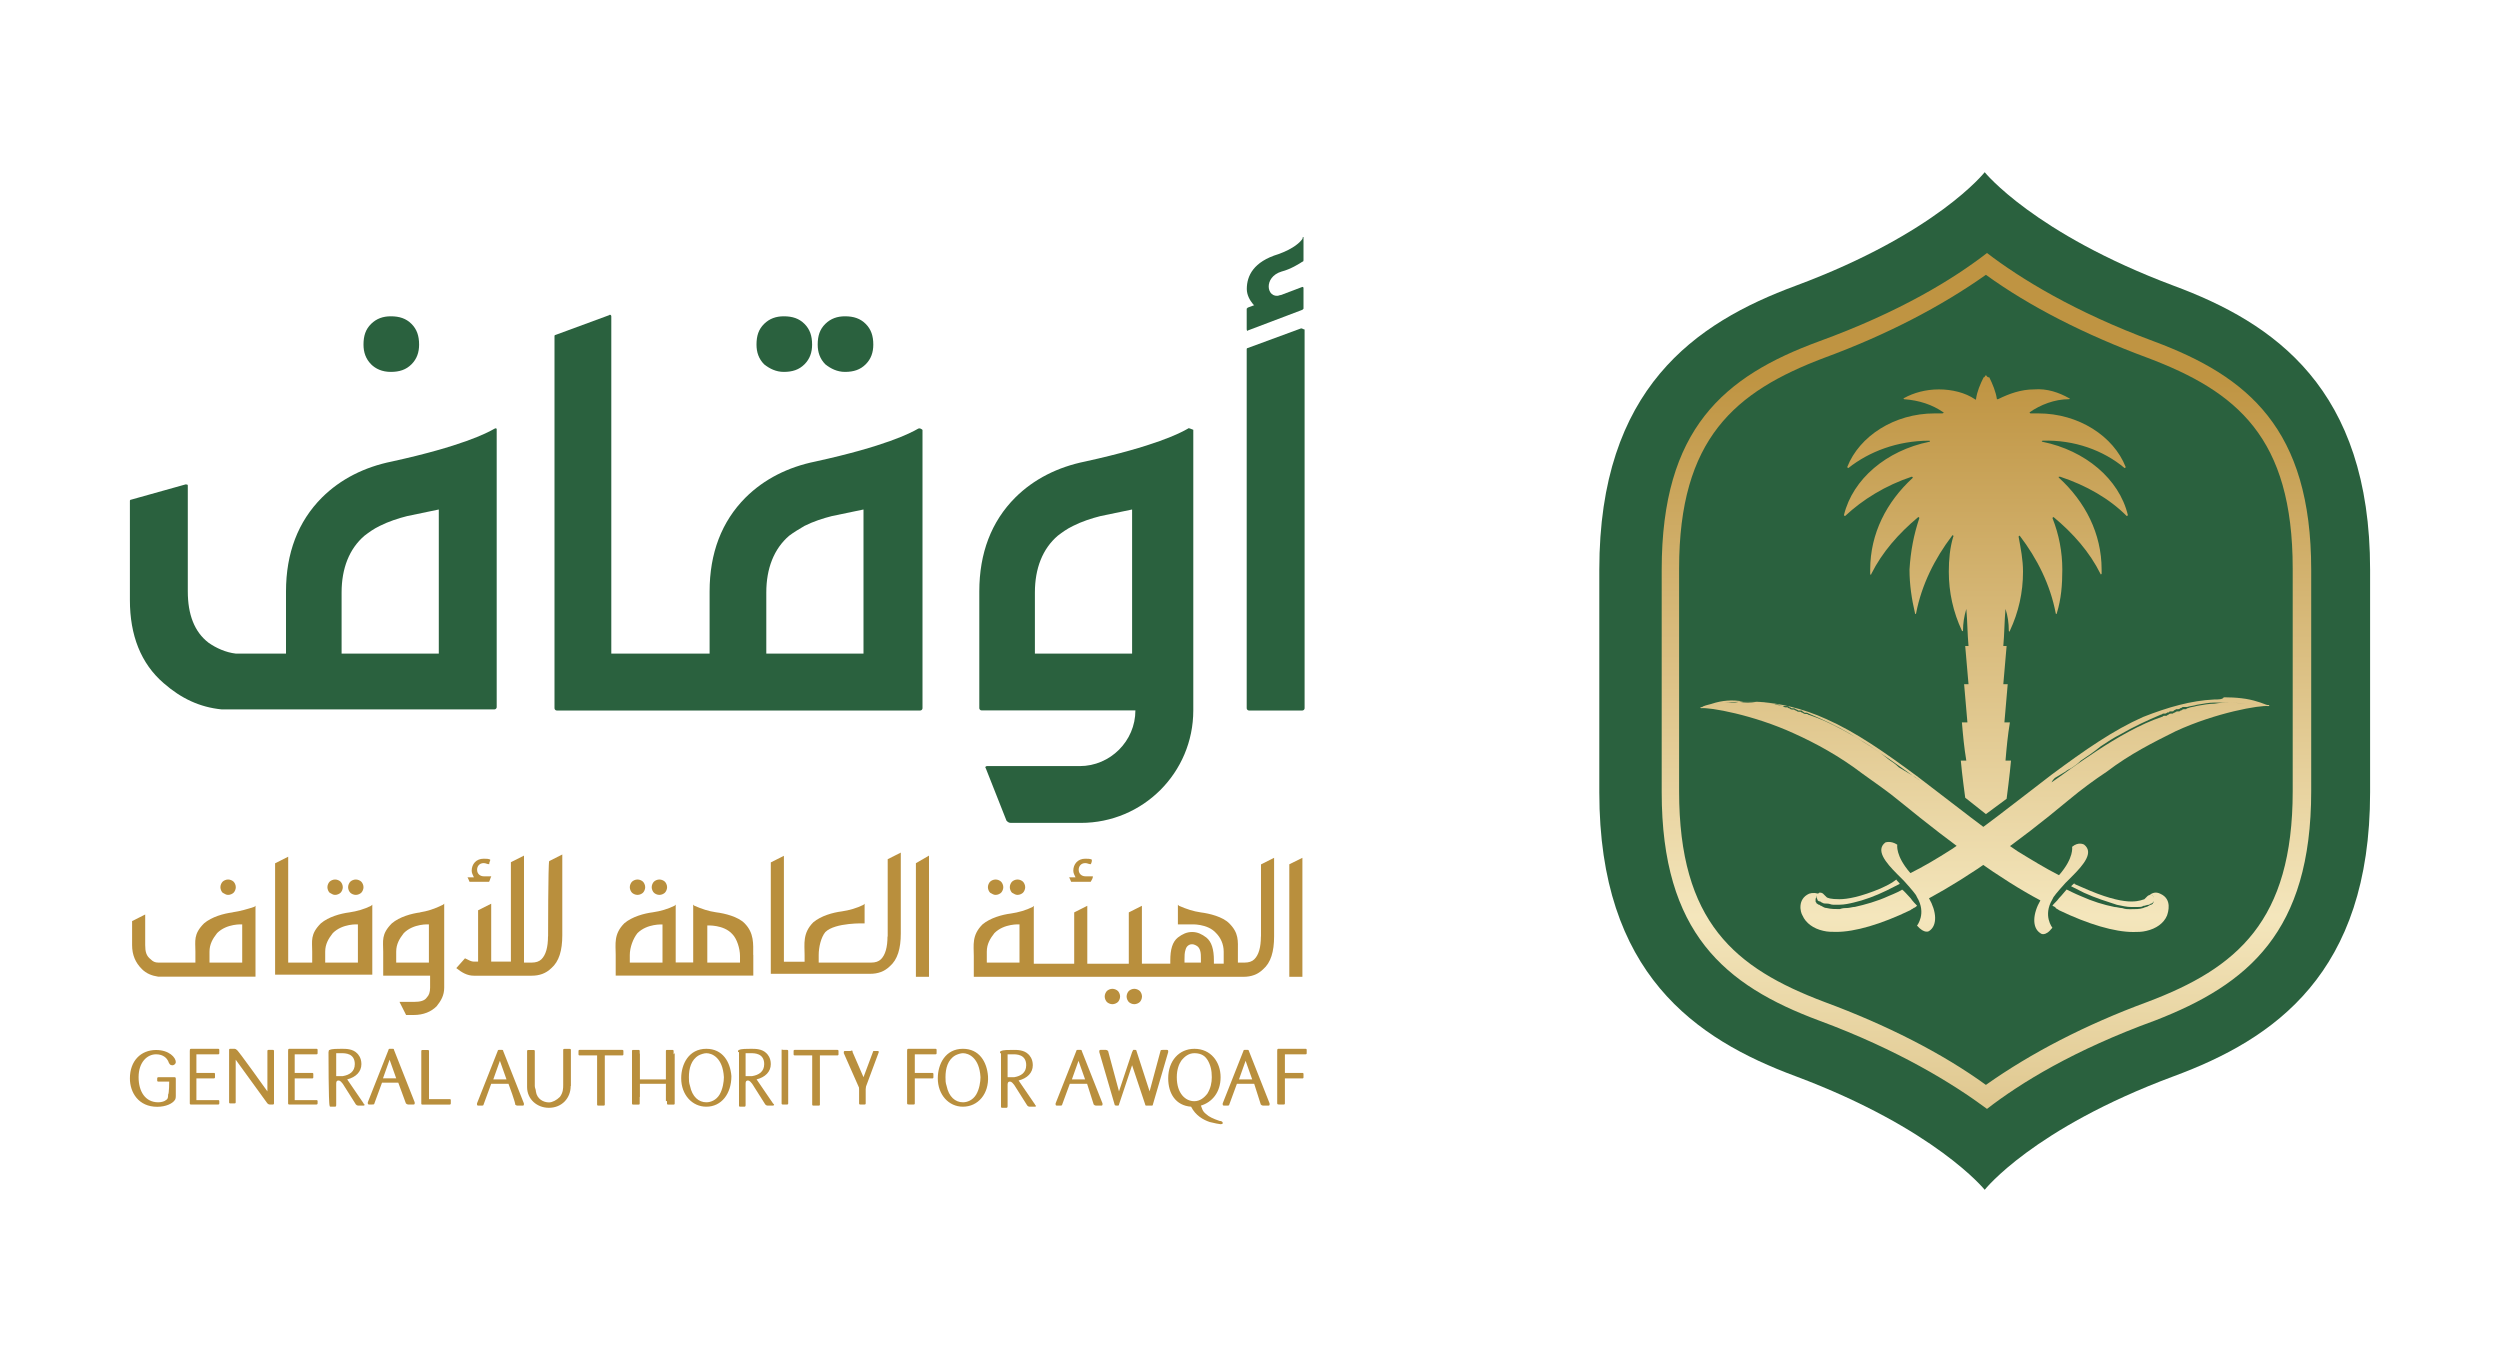 <?xml version="1.0" encoding="UTF-8"?><svg id="Layer_1" xmlns="http://www.w3.org/2000/svg" xmlns:xlink="http://www.w3.org/1999/xlink" viewBox="0 0 250 136.18"><defs><style>.cls-1{fill:url(#linear-gradient-5);}.cls-1,.cls-2,.cls-3,.cls-4,.cls-5,.cls-6,.cls-7,.cls-8{fill-rule:evenodd;}.cls-2{fill:url(#linear-gradient-7);}.cls-3{fill:url(#linear-gradient-8);}.cls-4{fill:url(#linear-gradient-2);}.cls-5{fill:url(#linear-gradient-3);}.cls-6{fill:url(#linear-gradient-4);}.cls-7{fill:url(#linear-gradient-6);}.cls-9{fill:#2a613e;}.cls-10{fill:#b98f3d;}.cls-8{fill:url(#linear-gradient);}</style><linearGradient id="linear-gradient" x1="112509.1" y1="12206.14" x2="112509.1" y2="15802.87" gradientTransform="translate(-2990.59 -328.49) scale(.03)" gradientUnits="userSpaceOnUse"><stop offset="0" stop-color="#bf9442"/><stop offset=".5" stop-color="#f4e6bc"/><stop offset="1" stop-color="#b98f3d"/></linearGradient><linearGradient id="linear-gradient-2" x1="112507.17" y1="12206.13" x2="112507.17" y2="15802.85" xlink:href="#linear-gradient"/><linearGradient id="linear-gradient-3" x1="112056.55" y1="12210.15" x2="112056.55" y2="15801.1" xlink:href="#linear-gradient"/><linearGradient id="linear-gradient-4" x1="112058.58" y1="12206.27" x2="112058.58" y2="15802.82" xlink:href="#linear-gradient"/><linearGradient id="linear-gradient-5" x1="112823.13" y1="12229.96" x2="112823.13" y2="15780.35" xlink:href="#linear-gradient"/><linearGradient id="linear-gradient-6" x1="112953.95" y1="12210.15" x2="112953.95" y2="15801.1" xlink:href="#linear-gradient"/><linearGradient id="linear-gradient-7" x1="112947.27" y1="12206.27" x2="112947.27" y2="15802.82" xlink:href="#linear-gradient"/><linearGradient id="linear-gradient-8" x1="112184.1" y1="12229.96" x2="112184.1" y2="15780.35" xlink:href="#linear-gradient"/></defs><g id="Layer_1-2"><g id="_2194136857696"><path class="cls-9" d="M217.36,28.57c-13.97-5.24-18.89-11.35-18.89-11.35,0,0-4.8,6.11-18.89,11.35-10.04,3.71-19.65,10.26-19.65,28.39v11.14h0v11.14c0,18.12,9.61,24.67,19.65,28.39,13.97,5.24,18.89,11.35,18.89,11.35,0,0,4.8-6.11,18.89-11.35,10.04-3.71,19.65-10.26,19.65-28.39v-11.14h0v-11.14c0-18.12-9.61-24.67-19.65-28.39Z"/><path class="cls-8" d="M231.12,79.12v-22.16c0-14.08-6.33-19.32-15.72-22.82h0c-7.97-2.95-13.43-6.33-16.7-8.84-3.38,2.62-8.73,5.9-16.81,8.84-9.5,3.49-15.72,8.73-15.72,22.82h0v22.27c0,14.08,6.33,19.32,15.72,22.82h0c7.97,2.95,13.43,6.33,16.81,8.84h0c3.38-2.62,8.73-5.9,16.81-8.84h0c9.28-3.6,15.61-8.84,15.61-22.93ZM182.43,100.19c-8.95-3.38-14.52-7.97-14.52-21.07h0v-22.27c0-12.99,5.57-17.69,14.52-21.07h0c6.22-2.29,11.68-5.13,16.16-8.3h0c4.37,3.17,9.94,6,16.16,8.3h0c8.95,3.38,14.52,7.97,14.52,21.07h0v22.27c0,12.99-5.57,17.69-14.52,21.07h0c-6.22,2.29-11.68,5.13-16.16,8.3h0c-4.37-3.17-9.94-6-16.16-8.3h0Z"/><path class="cls-4" d="M198.58,37.52h0s-.11,0,0,0h0c-.11.11-.11.22-.22.22h0c-.33.66-.66,1.42-.76,2.18h0s-.11.11-.11,0h0c-.98-.66-2.29-.98-3.6-.98h0c-1.31,0-2.51.33-3.49.87h0c-.11,0,0,.11,0,.11h0c1.53.11,2.84.55,3.93,1.31h0c.11,0,0,.11-.11.11h-.76c-4.04,0-7.53,2.29-8.73,5.35h0c0,.11.11.11.11.11h0c2.07-1.64,4.91-2.73,8.08-2.73h0c.11,0,.11.11,0,.11h0c-4.26.87-7.64,3.71-8.52,7.31h0c0,.11.11.11.11.11h0c1.75-1.64,4.04-3.06,6.66-3.93h0c.11,0,.11.11.11.11h0c-2.62,2.4-4.26,5.57-4.26,9.17h0v.44h0c0,.11.11.11.11,0h0c1.09-2.18,2.73-4.04,4.69-5.68h0q.11,0,.11.11h0c-.55,1.64-.87,3.28-.98,5.13h0c0,1.53.22,2.95.55,4.37h0c0,.11.11.11.11,0h0c.55-2.84,1.86-5.46,3.6-7.75h0c0-.11.22,0,.11.11h0c-.33,1.09-.44,2.29-.44,3.49h0c0,2.07.44,4.04,1.31,5.9h0c0,.11.11,0,.11,0h0c0-.76.11-1.42.33-2.18h0c.11,1.2.11,2.51.22,3.71h-.33c.11,1.31.22,2.51.33,3.82h-.44c.11,1.31.22,2.51.33,3.82h-.55c.11,1.31.22,2.51.44,3.82h-.55c.11,1.31.44,3.71.44,3.71h0l2.07,1.64,2.07-1.53s.33-2.51.44-3.82h-.55c.11-1.31.22-2.51.44-3.82h-.55c.11-1.31.22-2.51.33-3.82h-.44c.11-1.31.22-2.51.33-3.82h-.33c.11-1.2.11-2.51.22-3.71h0c.22.66.33,1.42.33,2.18h0c0,.11.11.11.11,0h0c.87-1.86,1.31-3.82,1.31-5.9h0c0-1.2-.22-2.29-.44-3.49h0c0-.11.11-.11.11-.11h0c1.75,2.29,3.06,4.91,3.6,7.75h0c0,.11.11.11.11,0h0c.44-1.42.55-2.84.55-4.37h0c0-1.75-.33-3.49-.98-5.13h0c0-.11.11-.11.11-.11h0c1.97,1.64,3.6,3.49,4.69,5.68h0c0,.11.11,0,.11,0h0v-.44h0c0-3.6-1.64-6.77-4.26-9.17h0c-.11-.11,0-.11.11-.11h0c2.62.87,4.91,2.18,6.66,3.93h0s.11,0,.11-.11h0c-.87-3.6-4.26-6.44-8.52-7.31h0c-.11,0-.11-.11,0-.11h0c3.17-.11,6.11.98,8.19,2.73h0q.11,0,.11-.11h0c-1.2-3.06-4.69-5.35-8.73-5.35h-.76c-.11,0-.11-.11-.11-.11h0c1.09-.76,2.51-1.31,3.93-1.31h0c.11,0,.11-.11,0-.11h0c-.98-.55-2.18-.98-3.49-.87h0c-1.31,0-2.51.44-3.6.98h-.11c-.11-.76-.44-1.53-.76-2.18h0c-.22,0-.22-.11-.33-.22h0Z"/><path class="cls-5" d="M188.1,88.83c-2.07.87-3.38,1.09-4.15,1.09h0c-.87,0-1.2-.11-1.31-.22h0l-.33-.33h0s-.11-.11-.33-.11h0c-.11,0-.11.11-.22.11h0c-.11.11-.11.22-.11.33h0c0,.11.11.22.11.33h0s.11.11.22.11h0c.11,0,.11.11.22.11h0c.11.11.33.11.55.11h0c.22,0,.33.11.55.11h.66c.44,0,.98-.11,1.42-.22h0c.98-.22,2.18-.66,3.28-1.2h0c.44-.22.87-.44,1.31-.66h0c0-.11-.33-.33-.33-.44h0c-.55.44-1.09.66-1.53.87h0Z"/><path class="cls-6" d="M188.87,89.6c-1.2.55-2.4.87-3.38,1.09h0c-.22,0-.55.11-.76.11h0c-.22,0-.44,0-.76.11h0c-.44,0-.87,0-1.31-.11h0c-.22,0-.33-.11-.55-.22h0c-.11,0-.11-.11-.22-.11h0c-.11,0-.11-.11-.22-.11h0c0-.11-.11-.11-.11-.22h0v-.22h0c0-.11.11-.22.11-.33h0q.11-.11.22-.11h.11c-.33-.22-.76-.22-1.09-.11h0c-1.2.55-.87,1.86-.66,2.18h0c.33.76,1.09,1.31,2.07,1.53h0c.44.11.87.11,1.31.11h0c1.86,0,4.48-.76,7.42-2.18h0c.11-.11.22-.11.33-.22h0c.11,0,.33-.22.33-.22-.11-.11-.44-.44-.66-.76h0c-.33-.33-.66-.76-.87-.87.22,0-.76.44-1.31.66h0Z"/><path class="cls-1" d="M221.4,69.95c-2.29.11-4.59.76-7.1,1.75h0c-2.95,1.31-5.79,3.28-9.17,5.79h0c-3.71,2.84-6.99,5.46-9.94,7.42h0c-1.53.98-2.84,1.75-4.15,2.4h0c-1.53-1.75-1.31-2.84-1.31-2.84h0c-.66-.44-1.2-.22-1.2-.22h0c-.98.76,0,1.97,1.2,3.17h0l.66.66h0c.11.11.98,1.09,1.2,1.42h0l.11.22h0c.98,1.64,0,2.84,0,2.84h0c.76.87,1.2.55,1.2.55h0c.87-.55.76-1.97,0-3.28h0c4.04-2.18,8.73-5.46,13.97-9.83h0c1.31-1.09,2.51-1.97,3.82-2.84h0c2.29-1.75,4.69-2.95,6.88-4.04h0c4.04-1.86,8.41-2.62,9.28-2.51h0c.11,0,.11-.11,0-.11h-.11c-.11,0-.55-.22-.98-.33h0c-.98-.33-2.18-.44-3.38-.44h0c-.11.22-.55.22-.98.22ZM205.46,77.81c.22-.11.33-.22.55-.33h0c.22-.11.33-.22.55-.33h0c.11-.11.33-.22.55-.33h0c.33-.22.66-.44.98-.76h0c.66-.44,1.31-.87,1.97-1.42h0c.66-.44,1.31-.87,1.97-1.2h0c1.31-.76,2.73-1.42,4.04-1.97h0c.11,0,.22-.11.22-.11h.22c.11,0,.22-.11.22-.11h0c.11,0,.22,0,.22-.11h.22c.11,0,.22,0,.22-.11h0q.11,0,.22-.11h.22q.11,0,.22-.11h0q.11,0,.22-.11h.44c.33-.11.66-.11.98-.22h0c.66-.11,1.2-.22,1.75-.22h1.64c.55,0,.98.11,1.53.11h0c-.44,0-.98-.11-1.53-.11h0c-.55,0-.98,0-1.64.11h0c-.55,0-1.09.11-1.75.22h0c-.33.11-.66.11-.87.22h0q-.11,0-.22.11h-.22q-.11,0-.22.11h0q-.11,0-.22.11h-.22q-.11,0-.22.11h0q-.11,0-.22.11h-.22q-.11,0-.22.11h0c-.11,0-.11.11-.22.11h-.22c-.11,0-.11.11-.22.11h0c-4.26,1.42-9.39,5.46-11.03,6.55h0c.11-.22.22-.33.33-.44h0Z"/><path class="cls-7" d="M207.1,88.62c.44.22.87.44,1.31.66h0c1.2.55,2.29.87,3.28,1.2h0c.55.11.98.22,1.42.22h.66c.22,0,.44,0,.55-.11h0c.22,0,.33-.11.55-.11h0c.11,0,.11-.11.22-.11h0c.11,0,.11-.11.22-.11h0c.11-.11.11-.22.11-.33h0c0-.11,0-.22-.11-.33h0q-.11-.11-.22-.11h0c-.22,0-.33.11-.33.11h0c-.11.11-.22.22-.33.33h0c-.11,0-.44.22-1.31.22h0c-.76,0-2.07-.22-4.15-1.09h0c-.55-.22-.98-.44-1.53-.66h0c.11-.22-.22.11-.33.22h0Z"/><path class="cls-2" d="M205.9,89.82c-.22.33-.55.55-.66.76,0,0,.33.11.33.22h0c.11.11.22.11.33.22h0c2.95,1.42,5.57,2.18,7.42,2.18h0c.44,0,.87,0,1.31-.11h0c.98-.22,1.75-.76,2.07-1.53h0c.11-.33.55-1.64-.66-2.18h0c-.44-.22-.76-.11-1.09.11h.11c.11,0,.22.11.22.11h0c.11.11.11.22.11.33h0v.22h0c0,.11-.11.11-.11.22h0q-.11.11-.22.11h0c-.11,0-.11.11-.22.11h0c-.11.11-.33.11-.55.22h0c-.33.11-.76.11-1.31.11h0c-.22,0-.44,0-.76-.11h0c-.22,0-.55-.11-.76-.11h0c-1.09-.22-2.18-.55-3.38-1.09h0c-.55-.22-1.42-.66-1.42-.66-.11.11-.44.55-.76.87h0Z"/><path class="cls-3" d="M171.18,70.38c-.44.11-.87.22-.98.33h-.11c-.11,0,0,.11,0,.11h0c.87-.11,5.24.66,9.28,2.51h0c2.18.98,4.59,2.29,6.88,4.04h0c1.2.87,2.51,1.75,3.82,2.84h0c5.35,4.37,10.04,7.75,13.97,9.83h0c-.76,1.31-.87,2.73,0,3.28h0s.44.44,1.2-.55h0s-.98-1.2,0-2.84h0l.11-.22h0c.22-.33,1.09-1.31,1.2-1.42h0l.66-.66h0c1.2-1.2,2.18-2.4,1.2-3.17h0s-.55-.33-1.2.22h0s.22,1.09-1.31,2.84h0c-1.31-.66-2.73-1.53-4.15-2.4h0c-2.95-1.97-6.22-4.59-9.94-7.42h0c-3.38-2.51-6.22-4.48-9.17-5.79h0c-2.4-1.09-4.8-1.64-7.1-1.75h-1.2c-1.09-.22-2.18-.11-3.17.22ZM173.91,70.17h1.64c.55,0,1.2.11,1.75.22h0c.33,0,.66.11.98.22h.44q.11,0,.22.11h0q.11,0,.22.11h.22q.11,0,.22.11h0q.11,0,.22.11h.22c.11,0,.22,0,.22.11h0c.11,0,.11.11.22.11h.22l.22.11c1.31.55,2.73,1.2,4.04,1.97h0c.66.44,1.31.76,1.97,1.2h0c.66.44,1.31.87,1.97,1.42h0c.33.22.66.44.98.76h0c.22.11.33.22.55.33h0c.22.11.33.22.55.33h0c.22.11.33.22.55.33h0c.11.11.33.22.44.33h0c-1.64-1.09-6.77-5.13-11.03-6.55h0c-.11,0-.22-.11-.22-.11h-.22c-.11,0-.22-.11-.22-.11h0q-.11,0-.22-.11h-.22q-.11,0-.22-.11h0q-.11,0-.22-.11h-.22q-.11,0-.22-.11h0q-.11,0-.22-.11h-.22q-.11,0-.22-.11h0c-.33-.11-.66-.11-.87-.22h0c-.66-.11-1.2-.22-1.75-.22h0c-.66.11-1.2.11-1.75,0h0c-.44.11-.98.11-1.53.11h0c.44,0,.98-.11,1.53-.11h0Z"/><path class="cls-9" d="M39.08,37.19c.87,0,1.53-.22,2.07-.76s.76-1.2.76-1.97c0-.87-.22-1.53-.76-2.07s-1.2-.76-2.07-.76c-.76,0-1.42.22-1.97.76s-.76,1.2-.76,2.07c0,.76.22,1.42.76,1.97.44.44,1.09.76,1.97.76Z"/><path class="cls-9" d="M78.38,37.19c.87,0,1.53-.22,2.07-.76s.76-1.2.76-1.97c0-.87-.22-1.53-.76-2.07s-1.2-.76-2.07-.76c-.76,0-1.42.22-1.97.76s-.76,1.2-.76,2.07c0,.76.22,1.42.76,1.97.55.44,1.2.76,1.97.76Z"/><path class="cls-9" d="M84.5,37.19c.87,0,1.53-.22,2.07-.76s.76-1.2.76-1.97c0-.87-.22-1.53-.76-2.07s-1.2-.76-2.07-.76c-.76,0-1.42.22-1.97.76s-.76,1.2-.76,2.07c0,.76.22,1.42.76,1.97.55.44,1.2.76,1.97.76Z"/><path class="cls-9" d="M113.32,65.36h-9.83v-6.11c0-2.4.76-4.37,2.29-5.68.44-.33.87-.66,1.53-.98.87-.44,1.86-.76,2.73-.98l3.17-.66v14.41h.11ZM118.78,42.87c-.76.44-3.28,1.75-10.26,3.28-2.73.55-5.13,1.75-6.99,3.6-2.4,2.4-3.6,5.57-3.6,9.39v11.68c0,.11.11.22.22.22h15.39c0,3.06-2.51,5.57-5.57,5.57h-9.28c-.11,0-.22.11-.11.22l2.07,5.24c.11.11.22.22.44.22h6.99c6.22,0,11.25-5.02,11.25-11.25v-28.06c-.33-.11-.44-.22-.55-.11Z"/><path class="cls-9" d="M86.46,65.36h-9.83v-6.11c0-2.4.76-4.37,2.29-5.68.44-.33.98-.66,1.53-.98.87-.44,1.86-.76,2.73-.98l3.17-.66v14.41h.11ZM91.81,42.87c-.76.44-3.28,1.75-10.26,3.28-2.73.55-5.13,1.75-6.99,3.6-2.4,2.4-3.6,5.57-3.6,9.39v6.22h-9.83V31.63c0-.11-.11-.22-.22-.11l-5.35,1.97c-.11,0-.11.11-.11.11v37.23c0,.11.11.22.22.22h36.36c.11,0,.22-.11.22-.22v-27.84c-.11-.11-.33-.22-.44-.11Z"/><path class="cls-9" d="M43.99,65.36h-9.83v-6.11c0-2.4.76-4.37,2.29-5.68.44-.33.87-.66,1.53-.98.87-.44,1.86-.76,2.73-.98l3.17-.66v14.41h.11ZM49.45,42.87c-.76.44-3.28,1.75-10.26,3.28-2.73.55-5.13,1.75-6.99,3.6-2.4,2.4-3.6,5.57-3.6,9.39v6.22h-5.02c-.98-.11-1.97-.55-2.73-1.09-1.42-1.09-2.07-2.84-2.07-5.13v-10.59c0-.11-.11-.11-.22-.11l-5.46,1.53c-.11,0-.11.11-.11.11v9.94c0,3.49,1.09,6.33,3.38,8.3,1.75,1.53,3.6,2.4,5.79,2.62h27.29c.11,0,.22-.11.22-.22v-27.84s-.11-.11-.22,0Z"/><path class="cls-9" d="M130.13,32.83l-5.35,1.97c-.11,0-.11.11-.11.11v35.92c0,.11.11.22.22.22h5.35c.11,0,.22-.11.22-.22v-37.88c-.11,0-.22-.11-.33-.11Z"/><path class="cls-9" d="M124.78,33.05l5.46-2.07.11-.11v-2.07c0-.11-.11-.11-.11-.11l-5.46,2.07-.11.11v2.07c0,.11.11.22.11.11Z"/><path class="cls-9" d="M130.35,23.77v2.18c0,.11,0,.22-.11.22-.33.22-1.2.76-2.07.98-1.86.55-1.53,2.73-.22,2.4,1.2-.33-2.18,2.4-2.18,2.4l.11-.98s-1.2-.87-1.2-2.07c0-1.31.66-2.73,3.17-3.49,1.53-.55,2.18-1.2,2.4-1.53,0-.22.11-.22.11-.11Z"/><path class="cls-10" d="M35.58,89.49c.22,0,.44-.11.55-.22.11-.11.22-.33.22-.55s-.11-.44-.22-.55-.33-.22-.55-.22-.44.11-.55.22c-.11.11-.22.33-.22.55s.11.44.22.55.33.22.55.22Z"/><path class="cls-10" d="M33.51,89.49c.22,0,.44-.11.55-.22.11-.11.22-.33.22-.55s-.11-.44-.22-.55-.33-.22-.55-.22-.44.11-.55.22c-.11.11-.22.33-.22.55s.11.44.22.55c.22.11.33.22.55.22Z"/><path class="cls-10" d="M54.8,93.64c0,1.09-.22,1.86-.66,2.29-.22.22-.55.33-.98.33h-.76v-10.7l-1.31.66v9.94h-1.97v-5.79l-1.31.66v5.13h-.44c-.22,0-.44-.11-.87-.33l-.87.98c.55.44,1.09.76,1.75.76h5.79c.76,0,1.42-.22,1.97-.76.76-.66,1.09-1.75,1.09-3.28v-8.08l-1.31.66c-.11.22-.11,7.53-.11,7.53Z"/><path class="cls-10" d="M63.75,89.49c.22,0,.44-.11.55-.22.11-.11.22-.33.22-.55s-.11-.44-.22-.55-.33-.22-.55-.22-.44.11-.55.22c-.11.11-.22.33-.22.55s.11.44.22.55.33.22.55.22Z"/><path class="cls-10" d="M65.94,89.49c.22,0,.44-.11.55-.22.11-.11.22-.33.22-.55s-.11-.44-.22-.55-.33-.22-.55-.22-.44.11-.55.22c-.11.11-.22.33-.22.55s.11.44.22.55.33.22.55.22Z"/><path class="cls-10" d="M74.01,96.26h-3.28v-3.71s1.64-.11,2.51.87c.44.44.76,1.42.76,2.18v.66ZM66.26,96.26h-3.28v-.76c0-.76.33-1.64.76-2.18.98-.98,2.51-.87,2.51-.87v3.82ZM75.32,95.49c0-1.09.11-2.18-.87-3.17-.66-.66-1.97-.98-2.84-1.09-.76-.11-1.42-.33-2.18-.66l-.11-.11v5.79h-1.75v-5.79l-.11.11c-.66.33-1.42.55-2.18.66-.87.11-2.07.44-2.84,1.09-1.09,1.09-.87,2.07-.87,3.17v2.07h13.76v-1.42h0v-.66Z"/><path class="cls-10" d="M88.75,93.64c0,1.09-.22,1.86-.66,2.29-.22.22-.55.33-.98.33h-5.24v-.76c0-.76.22-1.75.66-2.29.98-.98,3.93-.87,3.93-.87v-1.97l-.11.11c-.66.33-1.42.55-2.18.66-.87.11-2.07.44-2.84,1.09-1.09,1.09-.87,2.18-.87,3.28v.66h-2.07v-10.59l-1.31.66v11.14h9.94c.76,0,1.42-.22,1.97-.76.76-.66,1.09-1.75,1.09-3.28v-8.08l-1.31.66v7.75h0Z"/><polygon class="cls-10" points="91.59 97.68 92.9 97.68 92.9 85.56 91.59 86.32 91.59 97.68"/><path class="cls-10" d="M99.56,89.49c.22,0,.44-.11.55-.22.11-.11.22-.33.22-.55s-.11-.44-.22-.55c-.11-.11-.33-.22-.55-.22s-.44.11-.55.22c-.11.11-.22.33-.22.55s.11.44.22.55c.22.11.33.22.55.22Z"/><path class="cls-10" d="M101.75,89.49c.22,0,.44-.11.55-.22.11-.11.22-.33.22-.55s-.11-.44-.22-.55c-.11-.11-.33-.22-.55-.22s-.44.11-.55.22c-.11.11-.22.33-.22.55s.11.44.22.55c.22.11.33.22.55.22Z"/><path class="cls-10" d="M111.24,98.88c-.22,0-.44.11-.55.22-.11.11-.22.33-.22.55s.11.44.22.55c.11.11.33.22.55.22s.44-.11.55-.22c.11-.11.22-.33.22-.55s-.11-.44-.22-.55-.33-.22-.55-.22Z"/><path class="cls-10" d="M113.43,98.88c-.22,0-.44.11-.55.22-.11.11-.22.33-.22.55s.11.44.22.55c.11.11.33.22.55.22s.44-.11.55-.22c.11-.11.22-.33.22-.55s-.11-.44-.22-.55-.33-.22-.55-.22Z"/><path class="cls-10" d="M120.09,96.26h-1.64v-.33c0-.33,0-.66.11-.98.11-.44.55-.66.98-.44.55.22.55.87.55,1.31v.44ZM101.96,96.26h-3.28v-1.09c0-.76.33-1.31.76-1.86.98-.98,2.51-.87,2.51-.87v3.82ZM126.09,93.64c0,1.09-.22,1.86-.66,2.29-.22.22-.55.33-.98.33h-.66v-1.09c0-1.09.11-1.86-.87-2.84-.66-.66-1.97-.98-2.84-1.09-.76-.11-1.42-.33-2.18-.66l-.11-.11v1.97h1.31s1.64-.11,2.51.87c.44.44.76,1.09.76,1.86v1.2h-.98v-.33c0-1.09-.22-1.86-.76-2.29-.44-.33-.87-.55-1.42-.55s-.98.22-1.42.55c-.55.44-.76,1.2-.76,2.29v.33h-2.84v-5.79l-1.31.66v5.13h-4.15v-5.79l-1.31.66v5.13h-4.04v-5.79l-.11.11c-.66.33-1.42.55-2.18.66-.87.11-2.07.44-2.84,1.09-1.09,1.09-.87,2.07-.87,3.17v2.07h26.97c.76,0,1.42-.22,1.97-.76.76-.66,1.09-1.75,1.09-3.28v-7.86l-1.31.66s0,7.21,0,7.21Z"/><polygon class="cls-10" points="128.93 86.43 128.93 97.68 130.24 97.68 130.24 85.78 128.93 86.43"/><path class="cls-10" d="M35.8,96.26h-3.28v-1.09c0-.76.33-1.31.76-1.86.98-.98,2.51-.87,2.51-.87v3.82ZM37.22,90.47l-.11.11c-.66.33-1.42.55-2.18.66-.87.11-2.07.44-2.84,1.09-1.09,1.09-.87,1.75-.87,2.84v1.09h-2.4v-10.59l-1.31.66v11.14h9.72v-.66s0-6.33,0-6.33Z"/><path class="cls-10" d="M42.9,96.26h-3.28v-1.09c0-.76.33-1.31.76-1.86.98-.98,2.51-.87,2.51-.87v3.82ZM42.03,91.24c-.87.11-2.07.44-2.84,1.09-1.09,1.09-.87,1.75-.87,2.84v2.4h4.69v1.2c0,.44-.11.76-.33.98-.22.33-.66.44-1.31.44h-1.42l.66,1.31h.76c.98,0,1.75-.33,2.29-.87.44-.55.76-1.09.76-1.86v-1.31h0v-7.1l-.11.11c-.87.44-1.64.66-2.29.76h0Z"/><path class="cls-10" d="M24.23,96.26h-3.28v-1.09c0-.76.33-1.31.76-1.86.98-.98,2.51-.87,2.51-.87v3.82ZM23.25,91.24c-.87.11-2.07.44-2.84,1.09-1.09,1.09-.87,1.75-.87,2.84v1.09h-3.71c-.33,0-.55-.11-.76-.33-.44-.33-.55-.76-.55-1.42v-3.06l-1.31.66v2.4c0,.98.33,1.75.98,2.4.44.44.98.66,1.64.76h9.72v-7.1l-.11.11c-.66.22-1.42.44-2.18.55Z"/><path class="cls-10" d="M22.81,89.49c.22,0,.44-.11.55-.22.11-.11.22-.33.22-.55s-.11-.44-.22-.55-.33-.22-.55-.22-.44.11-.55.22c-.11.11-.22.33-.22.55s.11.44.22.55c.22.11.33.22.55.22Z"/><path class="cls-10" d="M107.1,88.18h1.97c.11-.22.22-.33.22-.55h-.76c-.33,0-.66-.22-.66-.66,0-.33.22-.66.66-.66.22,0,.33.11.55.11.11-.22.11-.33.11-.44-.11-.11-.44-.11-.66-.11-.76,0-1.2.55-1.2,1.2,0,.22.11.44.22.66h-.66c0-.11.22.44.22.44Z"/><path class="cls-10" d="M46.94,88.18h1.97c.11-.22.11-.33.22-.55h-.76c-.33,0-.66-.22-.66-.66,0-.33.22-.66.66-.66.22,0,.33.11.55.11,0-.22.11-.33.11-.44-.11-.11-.44-.11-.66-.11-.76,0-1.2.55-1.2,1.2,0,.22.11.44.22.66h-.66c0-.11.22.44.22.44Z"/><path class="cls-10" d="M16.92,108.16h-1.09q-.11,0-.11-.11v-.22c0-.11.11-.11.11-.11h1.64c.11,0,.11.11.11.22v1.64q0,.33-.11.44c-.22.33-.87.66-1.75.66-1.86,0-2.73-1.42-2.73-2.84,0-1.75,1.09-2.84,2.62-2.84,1.31,0,1.97.76,1.97,1.2,0,.22-.22.33-.33.33-.22,0-.33-.11-.44-.44-.11-.22-.44-.66-1.2-.66-.87,0-1.75.76-1.75,2.29,0,1.42.66,2.51,1.97,2.51.33,0,.66-.11.76-.22.22-.11.22-.33.22-.55.11-.11.11-1.31.11-1.31Z"/><path class="cls-10" d="M19.64,107.83v2.18h2.18q.11,0,.11.11v.22q0,.11-.11.11h-2.73q-.11,0-.11-.11v-5.24c0-.11,0-.22.11-.22h2.73q.11,0,.11.11v.33q0,.11-.11.11h-2.18v1.86h1.75q.11,0,.11.11v.33c0,.11-.11.11-.11.11.11,0-1.75,0-1.75,0Z"/><path class="cls-10" d="M26.74,109.14v-4.04q0-.11.11-.11h.44q.11,0,.11.11v5.24q0,.11-.11.11h-.33q-.11,0-.22-.11l-3.17-4.37v4.26q0,.11-.11.11h-.44q-.11,0-.11-.11v-5.24q0-.11.11-.11h.44q.11,0,.22.11c.11,0,3.06,4.15,3.06,4.15Z"/><path class="cls-10" d="M29.47,107.83v2.18h2.18q.11,0,.11.11v.22c0,.11-.11.11-.11.11h-2.73q-.11,0-.11-.11v-5.24c0-.11,0-.22.11-.22h2.73q.11,0,.11.11v.33q0,.11-.11.11h-2.18v1.86h1.75q.11,0,.11.11v.33q0,.11-.11.11c.11,0-1.75,0-1.75,0Z"/><path class="cls-10" d="M33.62,107.61h.66c.66-.11,1.2-.44,1.2-1.2,0-1.09-.98-1.09-1.31-1.09h-.55v2.29ZM32.86,105.21q0-.22.11-.22c.22-.11.76-.11,1.2-.11s1.09,0,1.53.44c.11.11.44.44.44,1.09,0,.76-.55,1.31-1.42,1.53l1.64,2.4c0,.11.11.11.11.11,0,.11-.11.11-.11.11h-.55q-.11,0-.22-.11l-1.31-2.07c-.11-.11-.22-.33-.44-.33s-.22.22-.22.33v2.07c0,.11,0,.22-.11.22h-.44q-.11,0-.11-.11c-.11-.22-.11-5.35-.11-5.35Z"/><path class="cls-10" d="M74.56,107.61h.66c.66-.11,1.2-.44,1.2-1.2,0-1.09-.98-1.09-1.31-1.09h-.55c0,.11,0,2.29,0,2.29ZM73.8,105.21q0-.22.11-.22c.22-.11.76-.11,1.2-.11s1.09,0,1.53.44c.11.11.44.44.44,1.09,0,.76-.55,1.31-1.42,1.53l1.64,2.4.11.11c0,.11-.11.11-.11.11h-.55q-.11,0-.22-.11l-1.31-2.07c-.11-.11-.22-.33-.44-.33s-.22.22-.22.33v2.07c0,.11,0,.22-.11.22h-.44q-.11,0-.11-.11v-5.35h-.11Z"/><path class="cls-10" d="M100.76,107.72h.66c.66-.11,1.2-.44,1.2-1.2,0-1.09-.98-1.09-1.31-1.09h-.55s0,2.29,0,2.29ZM100,105.32q0-.22.11-.22c.22-.11.76-.11,1.2-.11s1.09,0,1.53.44c.11.11.44.44.44,1.09,0,.76-.55,1.31-1.42,1.53l1.64,2.4c0,.11.11.11.11.11,0,.11-.11.11-.11.11h-.55q-.11,0-.22-.11l-1.31-2.07c-.11-.11-.22-.33-.44-.33s-.22.22-.22.33v2.07c0,.11,0,.22-.11.22h-.44q-.11,0-.11-.11v-5.35h-.11Z"/><path class="cls-10" d="M39.62,107.83l-.66-1.86-.66,1.86h1.31ZM39.84,108.27h-1.64l-.76,2.07c0,.11-.11.11-.22.11h-.33s-.11,0-.11-.11v-.11l2.07-5.24c0-.11.11-.11.11-.11h.33q.11,0,.11.11l2.07,5.24v.11q0,.11-.11.11h-.55q-.11,0-.22-.11s-.76-2.07-.76-2.07Z"/><path class="cls-10" d="M50.65,107.94l-.66-1.86-.66,1.86h1.31ZM50.87,108.38h-1.75l-.76,2.07c0,.11-.11.11-.22.11h-.33s-.11,0-.11-.11v-.11l2.07-5.24c0-.11.11-.11.11-.11h.33q.11,0,.11.11l2.07,5.24v.11q0,.11-.11.11h-.55q-.11,0-.22-.11c.11,0-.66-2.07-.66-2.07Z"/><path class="cls-10" d="M42.9,109.91h2.07q.11,0,.11.11v.33c0,.11-.11.11-.11.11h-2.73q-.11,0-.11-.11v-5.24q0-.11.11-.11h.55q.11,0,.11.11c0-.11,0,4.8,0,4.8Z"/><path class="cls-10" d="M62.22,104.99h-4.26q-.11,0-.11.11v.33q0,.11.11.11h1.75v4.91q0,.11.11.11h.55q.11,0,.11-.11v-4.91h1.75q.11,0,.11-.11v-.33q0-.11-.11-.11Z"/><path class="cls-10" d="M83.73,104.99h-4.26q-.11,0-.11.11v.33q0,.11.11.11h1.75v4.91q0,.11.11.11h.55q.11,0,.11-.11v-4.91h1.75q.11,0,.11-.11v-.33q0-.11-.11-.11Z"/><path class="cls-10" d="M63.53,109.91c.11-.11.33-.22.44-.22v-4.59q0-.11-.11-.11h-.55q-.11,0-.11.11v5.02c.11,0,.22-.11.33-.22Z"/><path class="cls-10" d="M63.64,105.54c-.11.11-.33.22-.44.22v4.59q0,.11.11.11h.55q.11,0,.11-.11v-5.02c-.11.11-.22.22-.33.22Z"/><path class="cls-10" d="M66.92,109.91c.11-.11.33-.22.44-.22v-4.59q0-.11-.11-.11h-.55q-.11,0-.11.11v5.02c.11,0,.22-.11.33-.22Z"/><path class="cls-10" d="M67.14,105.54c-.11.11-.33.22-.44.22v4.59q0,.11.11.11h.55q.11,0,.11-.11v-5.02c-.22.11-.22.22-.33.22Z"/><path class="cls-10" d="M66.48,107.94h-2.73v.44h2.73q.33,0,.33-.11v-.22c0-.11-.11-.11-.33-.11Z"/><path class="cls-10" d="M78.82,110.34q0,.11-.11.11h-.44q-.11,0-.11-.11v-5.24c0-.11,0-.22.11-.11h.44q.11,0,.11.11v5.24Z"/><path class="cls-10" d="M86.57,110.34q0,.11-.11.11h-.44q-.11,0-.11-.11v-2.29c0-.11,0-.22.11-.11h.44q.11,0,.11.11v2.29Z"/><path class="cls-10" d="M91.48,107.83v2.51q0,.11-.11.11h-.44c-.11,0-.22,0-.22-.11v-5.24c0-.11,0-.22.11-.22h2.73q.11,0,.11.11v.33q0,.11-.11.11h-2.07v1.86h1.75q.11,0,.11.11v.33q0,.11-.11.11s-1.75,0-1.75,0Z"/><path class="cls-10" d="M96.29,105.32c-.22,0-.55.11-.76.22-.76.44-.98,1.31-.98,2.18,0,.33,0,.55.11.87.22,1.09.87,1.64,1.64,1.64.44,0,.98-.22,1.31-.76s.44-1.31.44-1.75c-.11-1.97-1.2-2.4-1.75-2.4ZM96.29,110.67c-1.42,0-2.51-1.2-2.51-2.84,0-1.42.76-2.95,2.51-2.95,1.64,0,2.4,1.31,2.51,2.73.11,1.75-.98,3.06-2.51,3.06Z"/><path class="cls-10" d="M70.63,105.32c-.22,0-.55.11-.76.22-.76.44-.98,1.31-.98,2.18,0,.33,0,.55.11.87.22,1.09.87,1.64,1.64,1.64.44,0,.98-.22,1.31-.76.33-.55.44-1.31.44-1.75-.11-1.97-1.2-2.4-1.75-2.4ZM70.63,110.67c-1.42,0-2.51-1.2-2.51-2.84,0-1.42.76-2.95,2.51-2.95,1.64,0,2.4,1.31,2.51,2.73,0,1.75-.98,3.06-2.51,3.06Z"/><path class="cls-10" d="M57.09,108.6h0v-3.6q0-.11-.11-.11h-.55q-.11,0-.11.11v3.38h0v.11c0,.33,0,.76-.33,1.2-.33.33-.76.55-1.09.55-.55,0-1.2-.33-1.31-1.09,0-.22-.11-.33-.11-.55h0v-3.49q0-.11-.11-.11h-.55q-.11,0-.11.11v3.6h0c0,1.2.98,2.07,2.18,2.07,1.31,0,2.18-.98,2.18-2.18Z"/><path class="cls-10" d="M108.51,107.94l-.66-1.86-.66,1.86h1.31ZM108.73,108.38h-1.75l-.76,2.07c0,.11-.11.11-.22.11h-.33s-.11,0-.11-.11v-.11l2.07-5.24c0-.11.11-.11.11-.11h.33q.11,0,.11.11l2.07,5.24v.11q0,.11-.11.11h-.55q-.11,0-.22-.11l-.66-2.07Z"/><path class="cls-10" d="M113.21,106.52l-1.31,3.93q0,.11-.11.11c-.22,0-.33,0-.33-.11l-1.53-5.24v-.11c0-.11.11-.11.11-.11h.55q.11,0,.22.11l1.09,4.04,1.31-3.93.11-.22h.22s.11,0,.11.11l1.31,4.04,1.09-4.04c0-.11.11-.11.22-.11h.44s.11,0,.11.11v.11l-1.53,5.24q0,.11-.11.11h-.55q-.11,0-.11-.11s-1.31-3.93-1.31-3.93Z"/><path class="cls-10" d="M120.74,105.98c-.33-.55-.87-.66-1.31-.66-.55,0-.98.33-1.31.76-.22.33-.44.87-.44,1.64,0,1.64.87,2.4,1.75,2.4.55,0,.98-.33,1.31-.76.33-.55.44-1.09.44-1.64,0-.66-.11-1.2-.44-1.75ZM120.09,110.56c.11.22.11.55.55.87.22.22.66.44,1.31.66.22,0,.33.11.33.22,0,0,0,.11-.22.11-.11,0-.66-.11-1.09-.22-.66-.22-1.42-.66-1.86-1.53-1.53-.11-2.29-1.31-2.29-2.84,0-1.75,1.09-2.95,2.62-2.95,1.64,0,2.62,1.31,2.62,2.84,0,1.53-.87,2.51-1.97,2.84h0Z"/><path class="cls-10" d="M125.22,107.94l-.66-1.86-.66,1.86h1.31ZM125.44,108.38h-1.75l-.76,2.07c0,.11-.11.11-.22.11h-.33s-.11,0-.11-.11v-.11l2.07-5.24c0-.11.11-.11.11-.11h.33s.11,0,.11.11l2.07,5.24v.11q0,.11-.11.11h-.55q-.11,0-.22-.11l-.66-2.07h0Z"/><path class="cls-10" d="M128.49,107.83v2.51q0,.11-.11.11h-.44c-.11,0-.22,0-.22-.11v-5.24c0-.11,0-.22.11-.22h2.73q.11,0,.11.11v.33q0,.11-.11.11h-2.07v1.86h1.75q.11,0,.11.11v.33q0,.11-.11.11s-1.75,0-1.75,0Z"/><path class="cls-10" d="M87.33,105.1l-.98,2.62-1.09-2.51c0-.11,0-.22-.22-.11h-.55q-.11,0-.11.11v.11l1.64,3.71c0,.11.11.11.33.11q.11,0,.11-.11l1.42-3.82q0-.11-.11-.11h-.44q0-.11,0,0Z"/></g></g></svg>
